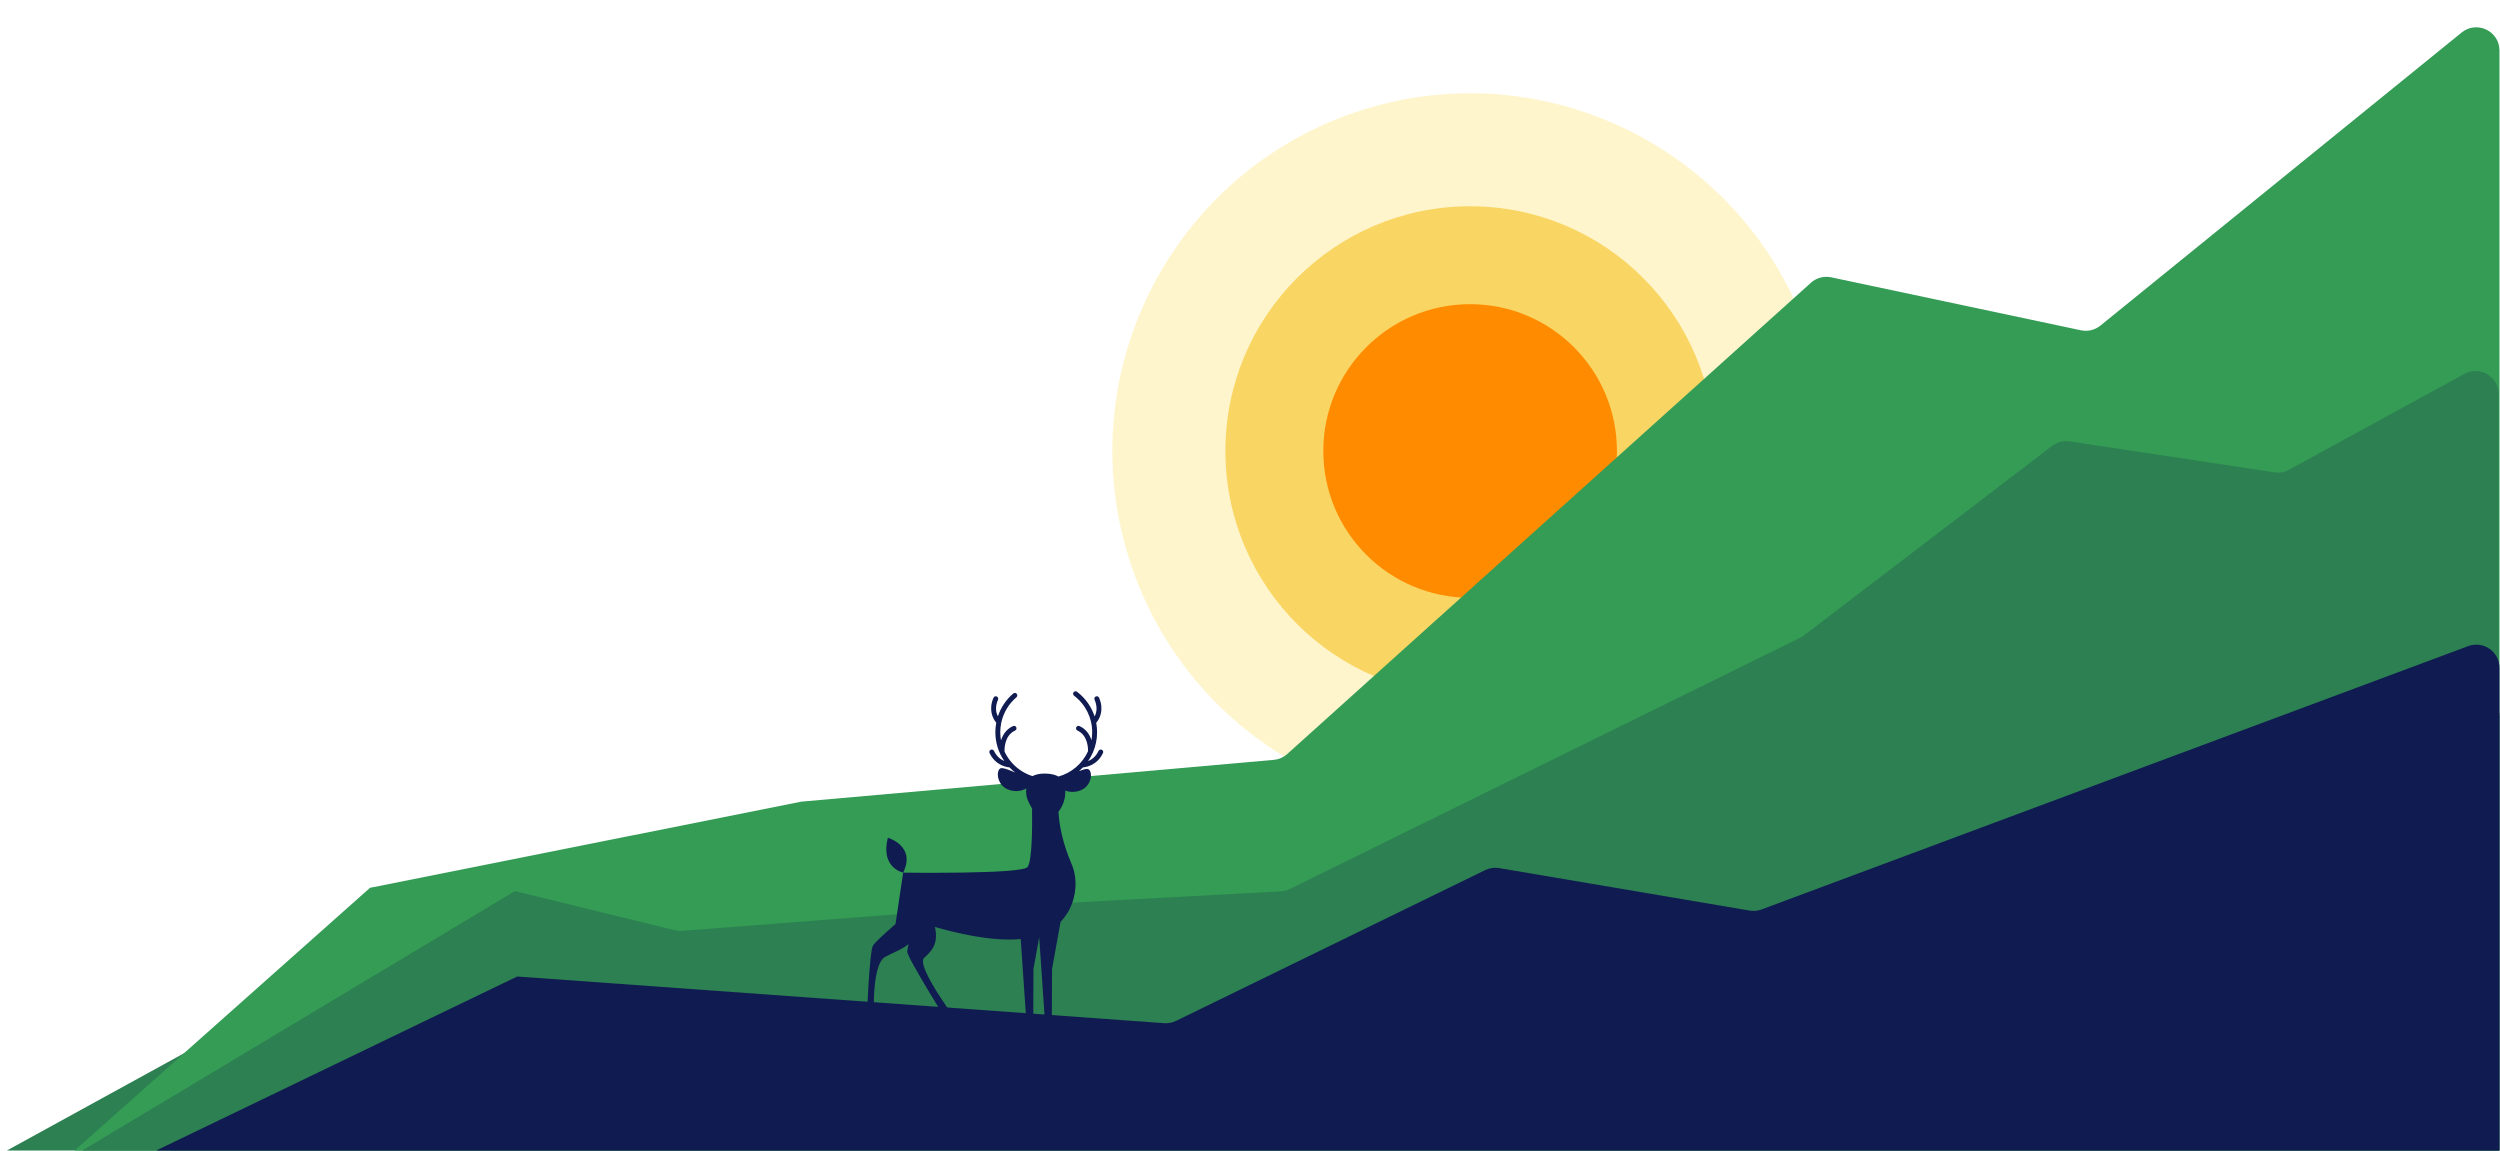 <svg width="528" height="243" viewBox="0 0 528 243" fill="none" xmlns="http://www.w3.org/2000/svg">
<g clip-path="url(#clip0_1439_311)">
<path opacity="0.3" d="M333.237 167.28C373.017 154.715 395.08 112.279 382.514 72.499C369.948 32.718 327.513 10.656 287.732 23.222C247.952 35.787 225.89 78.222 238.455 118.003C251.021 157.784 293.456 179.846 333.237 167.28Z" fill="#FFDE59"/>
<path d="M362.17 95.246C362.17 123.786 339.036 146.93 310.487 146.93C281.937 146.93 258.803 123.796 258.803 95.246C258.803 66.697 281.937 43.562 310.487 43.562C339.036 43.562 362.17 66.697 362.17 95.246Z" fill="#F9D664"/>
<path d="M341.496 95.246C341.496 112.374 327.617 126.253 310.489 126.253C293.361 126.253 279.482 112.374 279.482 95.246C279.482 78.118 293.361 64.24 310.489 64.24C327.617 64.24 341.496 78.127 341.496 95.246Z" fill="#FF8B00"/>
<path d="M520.634 83.98C523.891 82.349 527.725 84.717 527.726 88.359V248.631C527.726 249.983 526.629 251.08 525.276 251.08H108.748L-12.783 250.807L108.748 184.076L142.562 191.659C143.026 191.763 143.504 191.799 143.979 191.766L209.398 187.144L270.58 184.122C271.192 184.092 271.793 183.947 272.352 183.695L380.237 135.068C380.516 134.943 380.782 134.792 381.032 134.617L433.488 97.932C434.501 97.224 435.743 96.924 436.967 97.094L480.487 103.119C481.468 103.255 482.467 103.09 483.353 102.646L520.634 83.98Z" fill="#2C8051"/>
<path d="M521.406 146.671C524.584 145.587 527.885 147.949 527.886 151.307V247.399C527.886 248.751 526.79 249.848 525.438 249.848H20.312L109.231 210.601L245.979 219.634C246.775 219.686 247.572 219.544 248.3 219.219L313.755 189.987C314.617 189.603 315.571 189.475 316.504 189.62L369.624 197.868C370.407 197.99 371.208 197.919 371.958 197.663L521.406 146.671Z" fill="#0F1B51"/>
<g clip-path="url(#clip1_1439_311)">
<path d="M166.99 208.579L156.217 172.249L145.441 208.579H154.746V212.882H156.217H157.687V208.579H166.99Z" fill="#0F1B51"/>
</g>
<path d="M443.601 68.769L519.902 6.867C523.104 4.27 527.886 6.548 527.886 10.671V263.572C527.886 264.925 526.79 266.021 525.437 266.021H78.153H-10.154L78.153 187.503L169.244 169.306L269.022 160.481C270.08 160.387 271.078 159.953 271.867 159.242L382.46 59.723C383.624 58.675 385.22 58.247 386.753 58.572L439.499 69.757C440.945 70.063 442.452 69.7 443.601 68.769Z" fill="#349C55"/>
<path d="M520.477 78.964C523.741 77.179 527.726 79.541 527.726 83.261V258.931C527.726 260.284 526.629 261.38 525.276 261.381H108.748L-12.783 261.082L108.748 188.201L142.502 196.469C143.006 196.592 143.527 196.634 144.044 196.595L209.398 191.552L270.506 188.255C271.166 188.219 271.812 188.051 272.405 187.759L380.227 134.681C380.512 134.541 380.783 134.373 381.036 134.179L433.412 94.175C434.467 93.369 435.804 93.025 437.117 93.223L480.36 99.761C481.42 99.922 482.502 99.731 483.442 99.217L520.477 78.964Z" fill="#2C8051"/>
<path d="M521.277 136.463C524.478 135.27 527.886 137.637 527.886 141.052V246.653C527.886 248.005 526.79 249.102 525.438 249.102H20.312L109.231 206.237L245.876 216.095C246.737 216.158 247.6 215.991 248.376 215.612L313.66 183.77C314.58 183.322 315.618 183.172 316.627 183.343L369.52 192.313C370.369 192.457 371.242 192.374 372.049 192.073L521.277 136.463Z" fill="#0F1B51"/>
<path d="M226.747 146.204C226.921 145.976 227.247 145.933 227.475 146.106C229.244 147.457 230.517 149.268 231.181 151.312C231.561 150.59 231.876 149.386 231.172 147.775C231.057 147.513 231.176 147.207 231.439 147.092C231.701 146.977 232.008 147.096 232.123 147.359C233.211 149.846 232.297 151.786 231.521 152.646C231.643 153.3 231.707 153.971 231.707 154.652C231.707 156.179 231.384 157.631 230.808 158.947C230.793 159.004 230.769 159.056 230.737 159.103C230.473 159.681 230.16 160.231 229.802 160.749C230.541 160.445 231.431 159.834 232.012 158.597C232.133 158.337 232.442 158.225 232.701 158.346C232.961 158.468 233.072 158.777 232.95 159.037C231.745 161.607 229.448 162.011 228.72 162.074C228.457 162.349 228.18 162.61 227.89 162.855C228.599 162.583 229.227 162.392 229.593 162.392C230.865 162.392 230.864 166.091 227.975 167.016C226.754 167.406 225.739 167.26 224.974 166.962C225.099 168.676 224.429 170.295 223.552 171.448C223.688 174.013 224.314 177.847 226.356 182.567C226.812 183.622 227.087 184.866 227.144 186.186L227.153 186.62C227.169 189.371 226.231 192.39 223.993 194.685L222.191 204.647L222.139 216.555H220.752L219.477 197.943L218.266 204.647L218.213 216.555H216.825L215.577 198.326C209.435 198.905 201.646 196.993 197.45 195.768C198.243 199.143 196.9 200.798 195.204 202.262C193.195 203.997 202.769 216.556 202.769 216.556H200.539C200.539 216.556 191.539 202.134 191.605 200.976C191.624 200.658 191.736 200.077 191.886 199.4C190.449 200.576 188.656 201.148 186.932 202.105C183.81 203.84 184.619 216.557 184.619 216.557H183C183 216.557 183.578 200.833 184.388 199.677C185.196 198.521 189.127 195.167 189.127 195.167L190.746 184.3C190.757 184.3 215.603 184.646 216.99 183.144C217.509 182.58 217.768 180.301 217.891 177.668L217.893 177.669C218.001 175.326 218 172.703 217.976 170.763C217.676 170.26 217.396 169.708 217.128 169.139C216.711 168.254 216.666 167.311 216.754 166.51C215.957 166.962 214.734 167.341 213.174 166.842C210.284 165.917 210.282 162.218 211.555 162.218C212.112 162.218 213.279 162.662 214.414 163.161C213.983 162.829 213.579 162.464 213.203 162.071C212.449 162.001 210.189 161.579 208.997 159.037C208.875 158.777 208.988 158.468 209.246 158.346C209.506 158.224 209.815 158.337 209.936 158.597C210.504 159.809 211.378 160.422 212.111 160.731C210.919 159.001 210.219 156.907 210.219 154.651C210.219 153.965 210.284 153.287 210.411 152.625C209.638 151.753 208.75 149.825 209.829 147.36C209.944 147.099 210.25 146.979 210.513 147.093C210.775 147.208 210.894 147.513 210.78 147.776C210.083 149.37 210.384 150.565 210.758 151.289C211.367 149.438 212.477 147.767 213.997 146.471C214.216 146.285 214.543 146.311 214.729 146.529C214.915 146.748 214.889 147.076 214.671 147.262C213.065 148.631 211.966 150.463 211.504 152.479C211.503 152.548 211.489 152.616 211.461 152.681C211.328 153.323 211.257 153.983 211.257 154.651C211.257 155.242 211.313 155.82 211.414 156.382C211.757 155.253 212.474 154.021 213.955 153.348C214.216 153.229 214.523 153.344 214.642 153.604C214.76 153.865 214.646 154.173 214.385 154.292C212.092 155.335 212.136 158.295 212.155 158.724C212.571 159.618 213.117 160.441 213.771 161.163C213.813 161.196 213.85 161.233 213.88 161.277C215.01 162.484 216.442 163.404 218.057 163.912C218.595 163.629 219.449 163.358 220.742 163.374C222.138 163.392 223.023 163.707 223.55 164.004C226.331 163.234 228.611 161.255 229.792 158.67C229.809 158.093 229.776 155.297 227.562 154.291C227.301 154.172 227.186 153.865 227.305 153.604C227.423 153.344 227.731 153.228 227.992 153.347C229.453 154.011 230.169 155.22 230.518 156.337C230.614 155.789 230.668 155.226 230.668 154.651C230.668 151.599 229.274 148.786 226.845 146.932C226.617 146.758 226.573 146.432 226.747 146.204ZM187.513 176.936C187.557 176.948 193.514 178.655 190.749 184.299C190.717 184.292 185.899 183.309 187.513 176.936Z" fill="#0F1B51"/>
</g>
<defs>
<clipPath id="clip0_1439_311">
<rect width="528" height="243" fill="white"/>
</clipPath>
<clipPath id="clip1_1439_311">
<rect width="21.548" height="40.634" fill="white" transform="translate(145.441 172.249)"/>
</clipPath>
</defs>
</svg>

